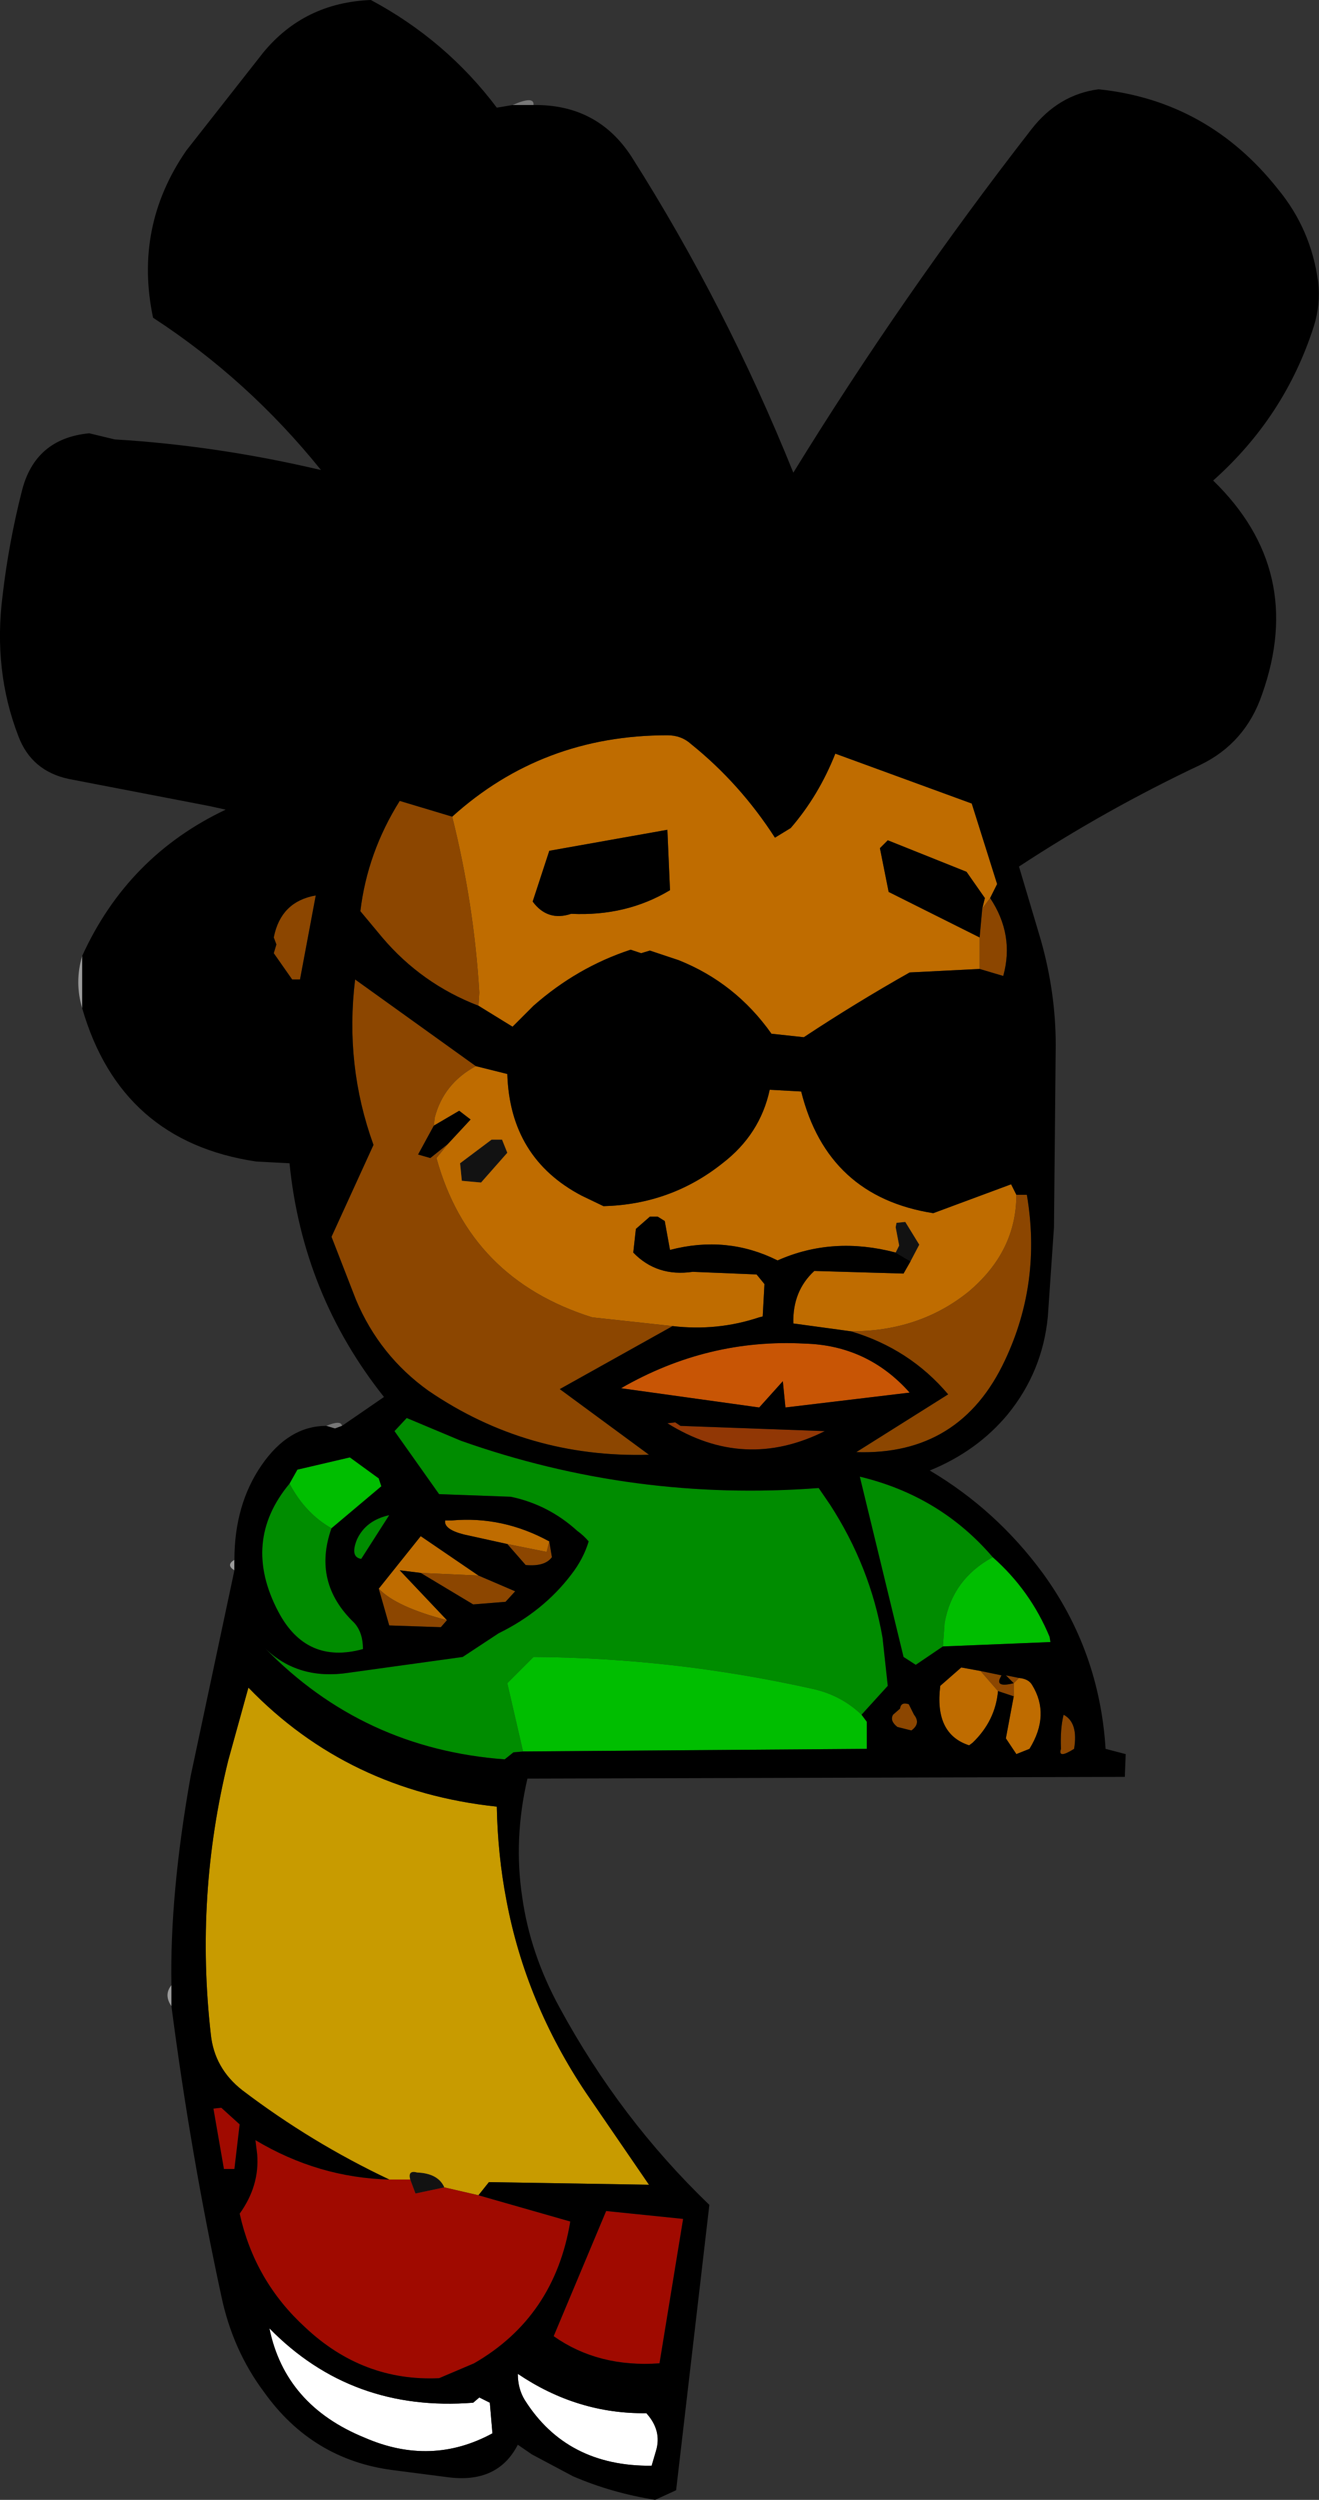 <?xml version="1.0" encoding="UTF-8" standalone="no"?>
<svg xmlns:xlink="http://www.w3.org/1999/xlink" height="142.8px" width="75.4px" xmlns="http://www.w3.org/2000/svg">
  <rect width="100%" height="100%" fill="#333333" stroke="none"/>
  <g transform="matrix(1.0, 0.0, 0.0, 1.0, 37.85, 73.95)">
    <path d="M14.2 -1.9 L13.35 -2.4 13.55 -2.8 13.35 -3.85 13.4 -4.1 13.9 -4.15 14.7 -2.85 14.2 -1.9 M-10.35 -6.4 L-11.45 -6.5 -11.55 -7.5 -9.75 -8.85 -9.15 -8.85 -8.85 -8.1 -10.35 -6.4 M-14.4 50.55 Q-14.55 50.0 -14.0 50.15 -12.8 50.2 -12.45 51.0 L-14.1 51.35 -14.4 50.55" fill="#121212" fill-rule="evenodd" stroke="none"/>
    <path d="M-0.35 66.05 L-0.6 66.9 Q-5.45 66.95 -7.85 63.15 -8.25 62.5 -8.25 61.65 -4.85 63.95 -0.9 63.9 0.0 64.9 -0.35 66.05 M-10.8 63.3 L-10.45 63.0 -9.85 63.3 -9.7 65.05 Q-13.2 66.95 -17.0 65.3 -21.55 63.45 -22.45 59.05 -17.75 63.85 -10.8 63.3" fill="#ffffff" fill-rule="evenodd" stroke="none"/>
    <path d="M-19.2 7.5 Q-18.35 7.15 -18.3 7.5 L-18.7 7.65 -19.2 7.5 M-8.55 -67.95 Q-7.3 -68.5 -7.35 -67.95 L-8.55 -67.95" fill="#787878" fill-rule="evenodd" stroke="none"/>
    <path d="M-28.05 40.65 Q-28.5 40.0 -28.05 39.45 L-28.05 40.65 M-24.45 15.75 Q-24.95 15.45 -24.45 15.15 L-24.45 15.75 M-33.15 -16.35 Q-33.6 -17.85 -33.15 -19.35 L-33.15 -16.35" fill="#9c9c9c" fill-rule="evenodd" stroke="none"/>
    <path d="M18.3 -22.05 L18.45 -22.65 17.4 -24.15 12.9 -25.95 12.45 -25.5 12.95 -23.0 18.15 -20.4 18.15 -18.6 14.15 -18.4 Q11.05 -16.65 8.1 -14.7 L6.25 -14.9 Q4.2 -17.8 0.95 -19.1 L-0.7 -19.65 -1.2 -19.5 -1.8 -19.7 Q-4.85 -18.7 -7.35 -16.5 L-8.55 -15.3 -10.5 -16.5 -10.45 -17.25 Q-10.75 -22.3 -12.0 -27.3 -6.85 -31.95 0.3 -31.95 1.1 -31.95 1.65 -31.45 4.45 -29.2 6.45 -26.1 L7.35 -26.65 Q8.95 -28.5 9.9 -30.9 L17.7 -28.05 19.15 -23.45 18.75 -22.65 18.3 -22.05 M-10.65 -13.05 L-8.85 -12.6 Q-8.7 -7.8 -4.6 -5.65 L-3.35 -5.05 Q0.5 -5.15 3.45 -7.5 5.6 -9.15 6.15 -11.7 L7.95 -11.6 Q9.45 -5.6 15.5 -4.65 L19.95 -6.3 20.25 -5.7 Q20.25 -2.45 17.5 -0.15 14.7 2.1 10.8 2.1 L7.5 1.65 Q7.45 -0.2 8.7 -1.35 L13.8 -1.2 14.2 -1.9 14.7 -2.85 13.9 -4.15 13.4 -4.1 13.35 -3.85 13.55 -2.8 13.35 -2.4 Q9.75 -3.35 6.6 -1.95 3.7 -3.4 0.45 -2.55 L0.15 -4.2 -0.25 -4.45 -0.7 -4.45 -1.5 -3.75 -1.65 -2.4 Q-0.3 -1.0 1.75 -1.3 L5.4 -1.15 5.85 -0.6 5.75 1.25 5.55 1.3 Q3.15 2.1 0.6 1.8 L-4.0 1.3 Q-11.0 -0.9 -12.9 -7.8 L-12.25 -8.6 -10.95 -10.0 -11.6 -10.5 -13.05 -9.65 -13.0 -10.1 Q-12.5 -12.05 -10.65 -13.05 M0.3 -26.55 L-6.45 -25.35 -7.4 -22.45 Q-6.55 -21.3 -5.2 -21.75 -2.05 -21.6 0.45 -23.1 L0.3 -26.55 M-10.35 -6.4 L-8.85 -8.1 -9.15 -8.85 -9.75 -8.85 -11.55 -7.5 -11.45 -6.5 -10.35 -6.4 M-10.5 16.05 L-13.8 15.9 -15.0 15.75 -12.3 18.6 Q-15.2 17.85 -16.2 16.8 L-13.8 13.8 -10.5 16.05 M-8.85 14.25 L-11.35 13.7 Q-12.5 13.4 -12.4 12.9 L-12.0 12.9 Q-9.1 12.65 -6.45 14.1 L-6.6 14.7 -8.85 14.25 M20.4 21.9 Q20.95 21.95 21.15 22.3 22.2 24.0 21.0 25.95 L20.25 26.25 19.65 25.35 20.1 22.95 20.1 22.2 20.4 21.9 M19.2 22.65 Q19.05 24.35 17.75 25.6 L17.55 25.75 Q15.55 25.1 15.9 22.35 L17.1 21.3 18.2 21.5 19.2 22.65" fill="#bf6c00" fill-rule="evenodd" stroke="none"/>
    <path d="M18.3 -22.05 L18.75 -22.65 Q20.15 -20.55 19.5 -18.2 L18.15 -18.6 18.15 -20.4 18.3 -22.05 M-12.0 -27.3 Q-10.75 -22.3 -10.45 -17.25 L-10.5 -16.5 Q-13.75 -17.75 -16.0 -20.4 L-17.25 -21.9 Q-16.85 -25.25 -15.0 -28.2 L-12.0 -27.3 M20.25 -5.7 L20.85 -5.7 Q21.7 -0.7 19.6 3.75 17.05 9.2 11.1 9.0 L16.35 5.7 Q14.15 3.1 10.8 2.1 14.7 2.1 17.5 -0.15 20.25 -2.45 20.25 -5.7 M0.6 1.8 L-5.85 5.4 -0.75 9.15 Q-7.7 9.35 -13.35 5.5 -16.15 3.5 -17.5 0.3 L-18.9 -3.3 -16.5 -8.55 Q-18.15 -13.1 -17.55 -18.0 L-10.65 -13.05 Q-12.5 -12.05 -13.0 -10.1 L-13.05 -9.65 -13.95 -8.0 -13.25 -7.8 -12.25 -8.6 -12.9 -7.8 Q-11.0 -0.9 -4.0 1.3 L0.6 1.8 M-22.05 -20.0 L-22.2 -20.4 Q-21.8 -22.45 -19.8 -22.8 L-20.7 -18.0 -21.15 -18.0 -22.2 -19.5 -22.05 -20.0 M-13.8 15.9 L-10.5 16.05 -8.4 16.95 -8.95 17.55 -10.8 17.7 -13.8 15.9 M-16.2 16.8 Q-15.2 17.85 -12.3 18.6 L-12.65 19.0 -15.6 18.9 -16.2 16.8 M-8.85 14.25 L-6.6 14.7 -6.45 14.1 -6.3 15.0 Q-6.7 15.55 -7.8 15.45 L-8.85 14.25 M20.4 21.9 L20.1 22.2 20.1 22.95 19.2 22.65 18.2 21.5 19.4 21.75 19.3 21.95 Q19.1 22.45 20.1 22.2 L19.65 21.75 20.4 21.9 M13.6 23.65 Q13.65 23.25 14.1 23.4 L14.4 24.0 Q14.8 24.5 14.25 24.9 L13.45 24.7 Q13.0 24.35 13.2 24.0 L13.6 23.65 M22.8 25.95 Q22.75 24.8 22.95 24.0 23.8 24.45 23.55 25.95 22.6 26.55 22.8 25.95" fill="#8c4600" fill-rule="evenodd" stroke="none"/>
    <path d="M0.3 7.35 L0.75 7.3 1.05 7.5 9.3 7.8 Q4.7 10.1 0.3 7.35" fill="#913705" fill-rule="evenodd" stroke="none"/>
    <path d="M7.05 6.45 L6.9 4.95 5.55 6.45 -2.35 5.35 Q2.6 2.5 8.15 2.8 11.75 2.9 14.15 5.6 L7.05 6.45" fill="#c85505" fill-rule="evenodd" stroke="none"/>
    <path d="M-21.3 10.8 L-20.85 10.0 -17.85 9.3 -16.2 10.5 -16.05 10.95 -18.9 13.35 Q-20.4 12.5 -21.3 10.8 M-7.95 26.1 L-8.85 22.2 -7.35 20.7 Q0.6 20.75 8.5 22.5 10.2 22.85 11.4 24.0 L11.7 24.4 11.7 25.95 -7.95 26.1 M18.9 15.0 Q21.05 16.9 22.15 19.55 L22.2 19.85 16.05 20.1 16.15 18.75 Q16.6 16.25 18.9 15.0" fill="#00be00" fill-rule="evenodd" stroke="none"/>
    <path d="M-15.6 50.55 Q-20.05 48.45 -24.0 45.45 -25.6 44.2 -25.8 42.25 -26.7 34.3 -24.8 26.6 L-23.65 22.45 Q-17.95 28.35 -9.45 29.25 -9.4 32.0 -8.9 34.6 -7.8 40.45 -4.35 45.6 L-0.75 50.85 -9.9 50.7 -10.5 51.45 -12.45 51.0 Q-12.8 50.2 -14.0 50.15 -14.55 50.0 -14.4 50.55 L-15.6 50.55" fill="#c89b00" fill-rule="evenodd" stroke="none"/>
    <path d="M-21.3 10.8 Q-20.4 12.5 -18.9 13.35 -20.0 16.45 -17.6 18.75 -17.1 19.3 -17.1 20.25 -20.35 21.15 -21.95 18.1 -24.05 14.1 -21.3 10.8 M-7.95 26.1 L-8.5 26.15 -9.0 26.55 Q-17.1 25.95 -22.7 20.2 -20.8 22.05 -17.9 21.6 L-11.4 20.7 -9.35 19.35 Q-6.8 18.1 -5.2 16.0 -4.5 15.1 -4.2 14.1 -4.5 13.75 -4.85 13.5 -6.5 12.0 -8.65 11.55 L-12.75 11.4 -15.3 7.8 -14.6 7.05 -11.5 8.35 Q-1.6 11.85 8.95 11.05 L9.6 12.0 Q11.9 15.55 12.6 19.6 L12.9 22.35 11.4 24.0 Q10.2 22.85 8.5 22.5 0.6 20.75 -7.35 20.7 L-8.85 22.2 -7.95 26.1 M-17.2 15.1 Q-17.85 15.0 -17.45 14.0 -16.95 12.9 -15.6 12.6 L-17.2 15.1 M18.9 15.0 Q16.6 16.25 16.15 18.75 L16.05 20.1 14.5 21.15 13.8 20.7 11.3 10.4 Q15.9 11.5 18.9 15.0" fill="#008c00" fill-rule="evenodd" stroke="none"/>
    <path d="M-10.5 51.45 L-5.25 52.95 Q-6.15 58.4 -10.75 61.05 L-12.75 61.9 Q-17.1 62.1 -20.4 59.0 -23.3 56.35 -24.15 52.5 -23.0 50.9 -23.15 49.1 L-23.25 48.3 Q-19.65 50.45 -15.6 50.55 L-14.4 50.55 -14.1 51.35 -12.45 51.0 -10.5 51.45 M-6.2 59.5 L-3.2 52.35 1.2 52.8 -0.15 61.05 Q-3.65 61.3 -6.2 59.5 M-25.2 46.45 L-24.15 47.4 -24.45 49.95 -25.05 49.95 -25.65 46.5 -25.2 46.45" fill="#a00a00" fill-rule="evenodd" stroke="none"/>
    <path d="M-7.35 -67.95 Q-3.7 -68.0 -1.75 -65.0 3.65 -56.5 7.5 -46.95 13.75 -57.1 21.1 -66.55 22.65 -68.55 24.95 -68.85 31.2 -68.2 35.2 -63.15 37.1 -60.85 37.5 -57.85 37.65 -56.55 37.25 -55.3 35.6 -50.15 31.5 -46.5 36.8 -41.35 34.3 -34.3 33.35 -31.5 30.75 -30.25 25.35 -27.7 20.4 -24.45 L21.65 -20.25 Q22.5 -17.25 22.5 -14.25 L22.4 -3.85 22.05 1.25 Q21.75 4.4 19.75 6.85 18.0 8.95 15.3 10.05 19.1 12.3 21.75 15.9 25.0 20.35 25.35 25.95 L26.5 26.25 26.45 27.55 -7.7 27.65 Q-8.5 31.1 -8.0 34.4 -7.55 37.65 -5.85 40.75 -2.4 47.1 2.7 52.0 L0.8 68.3 -0.4 68.85 Q-2.9 68.45 -5.1 67.5 L-7.45 66.25 -8.25 65.7 Q-9.4 67.95 -12.3 67.55 L-15.4 67.15 Q-20.0 66.55 -22.75 62.7 -24.55 60.3 -25.2 57.2 -26.95 49.1 -28.05 40.65 L-28.05 39.45 Q-28.15 34.25 -26.95 27.5 L-24.45 15.75 -24.45 15.15 Q-24.45 12.0 -22.9 9.75 -21.35 7.5 -19.2 7.5 L-18.7 7.65 -18.3 7.5 -15.9 5.85 Q-20.55 0.0 -21.3 -7.5 L-23.2 -7.6 Q-30.95 -8.75 -33.15 -16.35 L-33.15 -19.35 Q-30.55 -25.05 -24.95 -27.7 L-25.85 -27.9 -33.9 -29.45 Q-36.05 -29.9 -36.8 -31.9 -38.25 -35.65 -37.7 -39.95 -37.35 -42.95 -36.6 -45.9 -35.85 -48.9 -32.75 -49.2 L-31.3 -48.85 Q-25.45 -48.5 -19.5 -47.1 -23.65 -52.25 -29.1 -55.8 -30.2 -61.0 -27.2 -65.35 L-22.8 -70.95 Q-20.45 -73.8 -16.65 -73.95 -12.35 -71.65 -9.45 -67.8 L-8.55 -67.95 -7.35 -67.95 M18.15 -20.4 L12.95 -23.0 12.45 -25.5 12.9 -25.95 17.4 -24.15 18.45 -22.65 18.3 -22.05 18.15 -20.4 M18.75 -22.65 L19.15 -23.45 17.7 -28.05 9.9 -30.9 Q8.95 -28.5 7.35 -26.65 L6.45 -26.1 Q4.45 -29.2 1.65 -31.45 1.1 -31.95 0.3 -31.95 -6.85 -31.95 -12.0 -27.3 L-15.0 -28.2 Q-16.85 -25.25 -17.25 -21.9 L-16.0 -20.4 Q-13.75 -17.75 -10.5 -16.5 L-8.55 -15.3 -7.35 -16.5 Q-4.85 -18.7 -1.8 -19.7 L-1.2 -19.5 -0.7 -19.65 0.95 -19.1 Q4.2 -17.8 6.25 -14.9 L8.1 -14.7 Q11.05 -16.65 14.15 -18.4 L18.15 -18.6 19.5 -18.2 Q20.15 -20.55 18.75 -22.65 M20.25 -5.7 L19.95 -6.3 15.5 -4.65 Q9.45 -5.6 7.95 -11.6 L6.15 -11.7 Q5.6 -9.15 3.45 -7.5 0.5 -5.15 -3.35 -5.05 L-4.6 -5.65 Q-8.7 -7.8 -8.85 -12.6 L-10.65 -13.05 -17.55 -18.0 Q-18.15 -13.1 -16.5 -8.55 L-18.9 -3.3 -17.5 0.3 Q-16.15 3.5 -13.35 5.5 -7.7 9.35 -0.75 9.15 L-5.85 5.4 0.6 1.8 Q3.15 2.1 5.55 1.3 L5.75 1.25 5.85 -0.6 5.4 -1.15 1.75 -1.3 Q-0.3 -1.0 -1.65 -2.4 L-1.5 -3.75 -0.7 -4.45 -0.25 -4.45 0.15 -4.2 0.45 -2.55 Q3.7 -3.4 6.6 -1.95 9.75 -3.35 13.35 -2.4 L14.2 -1.9 13.8 -1.2 8.7 -1.35 Q7.45 -0.2 7.5 1.65 L10.8 2.1 Q14.15 3.1 16.35 5.7 L11.1 9.0 Q17.05 9.2 19.6 3.75 21.7 -0.7 20.85 -5.7 L20.25 -5.7 M-13.05 -9.65 L-11.6 -10.5 -10.95 -10.0 -12.25 -8.6 -13.25 -7.8 -13.95 -8.0 -13.05 -9.65 M0.3 -26.55 L0.45 -23.1 Q-2.05 -21.6 -5.2 -21.75 -6.55 -21.3 -7.4 -22.45 L-6.45 -25.35 0.3 -26.55 M-22.05 -20.0 L-22.2 -19.5 -21.15 -18.0 -20.7 -18.0 -19.8 -22.8 Q-21.8 -22.45 -22.2 -20.4 L-22.05 -20.0 M-18.9 13.35 L-16.05 10.95 -16.2 10.5 -17.85 9.3 -20.85 10.0 -21.3 10.8 Q-24.05 14.1 -21.95 18.1 -20.35 21.15 -17.1 20.25 -17.1 19.3 -17.6 18.75 -20.0 16.45 -18.9 13.35 M11.4 24.0 L12.9 22.35 12.6 19.6 Q11.9 15.55 9.6 12.0 L8.95 11.05 Q-1.6 11.85 -11.5 8.35 L-14.6 7.05 -15.3 7.8 -12.75 11.4 -8.65 11.55 Q-6.5 12.0 -4.85 13.5 -4.5 13.75 -4.2 14.1 -4.5 15.1 -5.2 16.0 -6.8 18.1 -9.35 19.35 L-11.4 20.7 -17.9 21.6 Q-20.8 22.05 -22.7 20.2 -17.1 25.95 -9.0 26.55 L-8.5 26.15 -7.95 26.1 11.7 25.95 11.7 24.4 11.4 24.0 M-13.8 15.9 L-10.8 17.7 -8.95 17.55 -8.4 16.95 -10.5 16.05 -13.8 13.8 -16.2 16.8 -15.6 18.9 -12.65 19.0 -12.3 18.6 -15.0 15.75 -13.8 15.9 M-6.45 14.1 Q-9.1 12.65 -12.0 12.9 L-12.4 12.9 Q-12.5 13.4 -11.35 13.7 L-8.85 14.25 -7.8 15.45 Q-6.7 15.55 -6.3 15.0 L-6.45 14.1 M-17.2 15.1 L-15.6 12.6 Q-16.95 12.9 -17.45 14.0 -17.85 15.0 -17.2 15.1 M-10.5 51.45 L-9.9 50.7 -0.75 50.85 -4.35 45.6 Q-7.8 40.45 -8.9 34.6 -9.4 32.0 -9.45 29.25 -17.95 28.35 -23.65 22.45 L-24.8 26.6 Q-26.7 34.3 -25.8 42.25 -25.6 44.2 -24.0 45.45 -20.05 48.45 -15.6 50.55 -19.65 50.45 -23.25 48.3 L-23.15 49.1 Q-23.0 50.9 -24.15 52.5 -23.3 56.35 -20.4 59.0 -17.1 62.1 -12.75 61.9 L-10.75 61.05 Q-6.15 58.4 -5.25 52.95 L-10.5 51.45 M-25.2 46.45 L-25.65 46.5 -25.05 49.95 -24.45 49.95 -24.15 47.4 -25.2 46.45 M-6.2 59.5 Q-3.65 61.3 -0.15 61.05 L1.2 52.8 -3.2 52.35 -6.2 59.5 M-10.8 63.3 Q-17.75 63.85 -22.45 59.05 -21.55 63.45 -17.0 65.3 -13.2 66.95 -9.7 65.05 L-9.85 63.3 -10.45 63.0 -10.8 63.3 M-0.35 66.05 Q0.0 64.9 -0.9 63.9 -4.85 63.95 -8.25 61.65 -8.25 62.5 -7.85 63.15 -5.45 66.95 -0.6 66.9 L-0.35 66.05 M20.1 22.95 L19.65 25.35 20.25 26.25 21.0 25.95 Q22.2 24.0 21.15 22.3 20.95 21.95 20.4 21.9 L19.65 21.75 20.1 22.2 Q19.1 22.45 19.3 21.95 L19.4 21.75 18.2 21.5 17.1 21.3 15.9 22.35 Q15.55 25.1 17.55 25.75 L17.75 25.6 Q19.05 24.35 19.2 22.65 L20.1 22.95 M16.05 20.1 L22.2 19.85 22.15 19.55 Q21.05 16.9 18.9 15.0 15.9 11.5 11.3 10.4 L13.8 20.7 14.5 21.15 16.05 20.1 M0.3 7.35 Q4.7 10.1 9.3 7.8 L1.05 7.5 0.75 7.3 0.3 7.35 M7.05 6.45 L14.15 5.6 Q11.75 2.9 8.15 2.8 2.6 2.5 -2.35 5.35 L5.55 6.45 6.9 4.95 7.05 6.45 M13.6 23.65 L13.2 24.0 Q13.0 24.35 13.45 24.7 L14.25 24.9 Q14.8 24.5 14.4 24.0 L14.1 23.4 Q13.65 23.25 13.6 23.65 M22.8 25.95 Q22.6 26.55 23.55 25.95 23.8 24.45 22.95 24.0 22.75 24.8 22.8 25.95" fill="#000000" fill-rule="evenodd" stroke="none"/>
  </g>
</svg>
